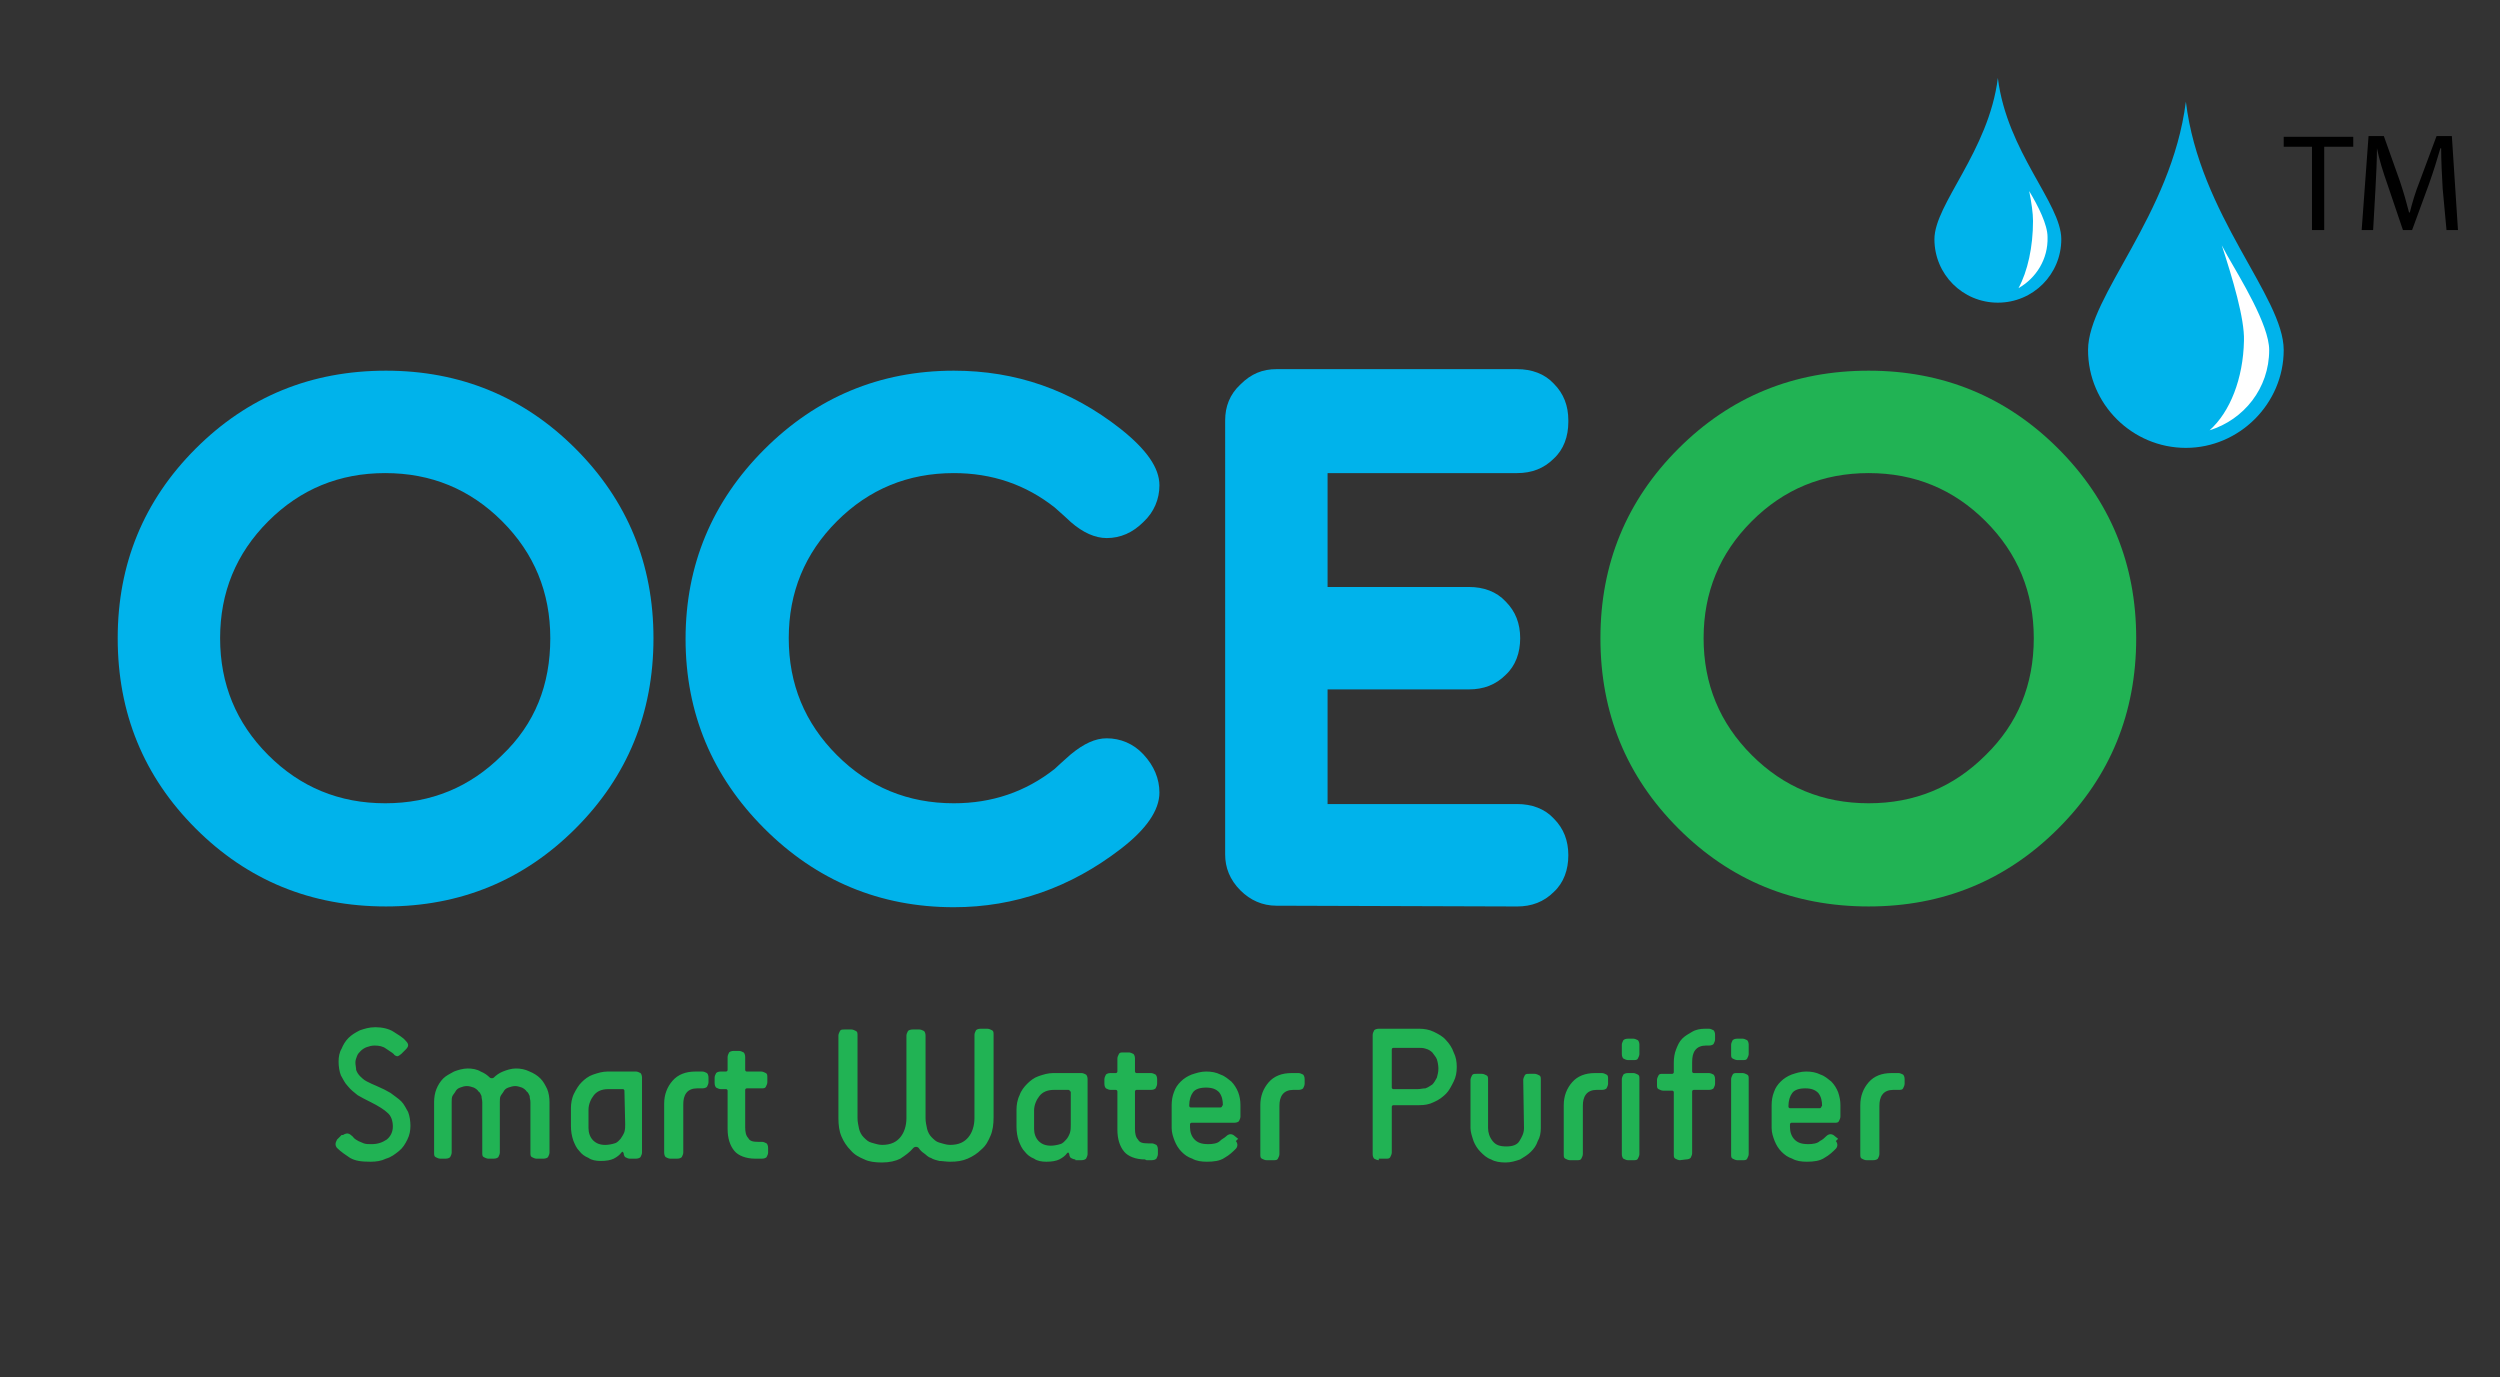 <?xml version="1.0" encoding="utf-8"?>
<!-- Generator: Adobe Illustrator 21.0.0, SVG Export Plug-In . SVG Version: 6.00 Build 0)  -->
<svg version="1.1" id="Layer_1" xmlns="http://www.w3.org/2000/svg" xmlns:xlink="http://www.w3.org/1999/xlink" x="0px" y="0px"
	 viewBox="0 0 327.1 180.2" style="enable-background:new 0 0 327.1 180.2;" xml:space="preserve">
<rect x="0" y="0" width="327.1" height="180.2" fill="#333333" stroke="none"/>
<style type="text/css">
	.st0{fill:none;}
	.st1{fill:#21B354;}
	.st2{fill:#00B3EB;}
	.st3{fill:#FFFFFF;}
	.st4{enable-background:new    ;}
</style>
<polygon class="st0" points="-13.1,-18.2 327.1,-18.2 327.1,180.2 -13.1,180.2 "/>
<path class="st1" d="M44.9,148.5c0.1-0.1,0.4-0.2,0.5-0.2c0.2,0,0.4,0.1,0.5,0.2c0.1,0.1,0.3,0.2,0.4,0.4c0.1,0.1,0.4,0.3,0.6,0.4
	c0.2,0.1,0.5,0.2,0.7,0.3c0.3,0.1,0.6,0.1,1,0.1c0.8,0,1.4-0.2,2-0.6c0.5-0.4,0.8-1,0.8-1.7s-0.2-1.4-0.7-1.8
	c-0.4-0.4-1.2-0.9-2.2-1.4c-0.6-0.3-1.2-0.6-1.7-0.9c-0.5-0.4-0.9-0.7-1.3-1.2c-0.4-0.4-0.6-0.9-0.9-1.4c-0.2-0.5-0.3-1.2-0.3-1.8
	s0.1-1.2,0.4-1.7c0.2-0.5,0.5-1,0.9-1.4s0.9-0.7,1.5-1c0.6-0.2,1.2-0.4,2-0.4c0.9,0,1.8,0.2,2.4,0.6c0.6,0.4,1.2,0.7,1.6,1.2
	c0.4,0.4,0.4,0.7,0,1.1l-0.6,0.6c-0.1,0.1-0.4,0.3-0.5,0.3s-0.4-0.1-0.5-0.3c-0.2-0.2-0.6-0.4-1-0.7s-0.9-0.4-1.5-0.4
	c-0.4,0-0.7,0.1-1,0.2c-0.3,0.1-0.6,0.3-0.8,0.5s-0.4,0.4-0.5,0.7s-0.2,0.5-0.2,0.8c0,0.4,0.1,0.7,0.1,1c0.1,0.3,0.3,0.6,0.5,0.8
	s0.5,0.5,0.9,0.7s0.8,0.4,1.3,0.6c0.7,0.3,1.3,0.6,1.8,0.9c0.5,0.4,1,0.7,1.4,1.1c0.4,0.4,0.6,0.9,0.9,1.4c0.2,0.5,0.3,1.2,0.3,1.8
	s-0.1,1.2-0.4,1.8c-0.3,0.6-0.6,1.1-1.1,1.5s-1,0.8-1.7,1c-0.6,0.3-1.3,0.4-2,0.4c-1.2,0-2-0.1-2.7-0.5c-0.6-0.4-1.2-0.8-1.7-1.3
	c-0.1-0.1-0.2-0.3-0.2-0.5s0.1-0.4,0.2-0.6l0.6-0.6L44.9,148.5L44.9,148.5z M70.2,151.6c-0.2,0-0.4-0.1-0.6-0.2s-0.2-0.3-0.2-0.6
	v-6.6c0-0.3-0.1-0.5-0.1-0.8c-0.1-0.2-0.2-0.5-0.4-0.6c-0.1-0.2-0.4-0.4-0.6-0.5c-0.3-0.1-0.6-0.2-0.9-0.2s-0.6,0.1-0.9,0.2
	c-0.3,0.1-0.5,0.3-0.6,0.5s-0.3,0.4-0.4,0.6s-0.1,0.5-0.1,0.8v6.6c0,0.2-0.1,0.4-0.2,0.6c-0.1,0.1-0.3,0.2-0.6,0.2h-0.7
	c-0.2,0-0.4-0.1-0.6-0.2s-0.2-0.3-0.2-0.6v-6.6c0-0.3-0.1-0.5-0.1-0.8c-0.1-0.2-0.2-0.5-0.4-0.6c-0.1-0.2-0.4-0.4-0.6-0.5
	c-0.3-0.1-0.6-0.2-0.9-0.2c-0.4,0-0.6,0.1-0.9,0.2c-0.3,0.1-0.5,0.3-0.6,0.5s-0.3,0.4-0.4,0.6c-0.1,0.2-0.1,0.5-0.1,0.8v6.6
	c0,0.2-0.1,0.4-0.2,0.6c-0.1,0.1-0.3,0.2-0.6,0.2h-0.7c-0.2,0-0.4-0.1-0.6-0.2s-0.2-0.3-0.2-0.6v-6.6c0-0.6,0.1-1.2,0.3-1.7
	s0.5-1,0.9-1.4s0.9-0.6,1.4-0.9c0.5-0.2,1.2-0.4,1.8-0.4s1.2,0.1,1.7,0.4c0.5,0.2,0.9,0.5,1.2,0.8c0.1,0.1,0.4,0.1,0.5,0
	c0.3-0.3,0.7-0.6,1.2-0.8s1.1-0.4,1.7-0.4s1.2,0.1,1.8,0.4c0.5,0.2,1,0.5,1.4,0.9s0.6,0.8,0.9,1.4c0.2,0.5,0.3,1.1,0.3,1.7v6.6
	c0,0.2-0.1,0.4-0.2,0.6c-0.1,0.1-0.3,0.2-0.6,0.2H70H70.2z M81.7,142.7c0-0.1-0.1-0.2-0.2-0.2h-1.9c-0.9,0-1.5,0.3-1.9,0.8
	s-0.7,1.2-0.7,1.9v2.4c0,0.6,0.2,1.2,0.6,1.6c0.4,0.4,0.9,0.6,1.6,0.6c0.4,0,0.9-0.1,1.2-0.2c0.4-0.1,0.6-0.4,0.8-0.6
	c0.2-0.3,0.4-0.6,0.5-0.9c0.1-0.4,0.1-0.6,0.1-1L81.7,142.7L81.7,142.7z M82.4,151.6c-0.2,0-0.4-0.1-0.6-0.2
	c-0.1-0.1-0.2-0.3-0.2-0.5c0-0.1-0.1-0.1-0.1-0.2c-0.1,0-0.1,0-0.2,0.1c-0.2,0.3-0.6,0.6-1,0.8s-1,0.3-1.7,0.3
	c-0.6,0-1.2-0.1-1.6-0.4c-0.5-0.2-0.9-0.5-1.2-0.9c-0.4-0.4-0.6-0.9-0.8-1.4c-0.2-0.6-0.3-1.2-0.3-1.9V145c0-0.6,0.1-1.3,0.4-1.9
	s0.6-1.1,1-1.5s0.9-0.8,1.5-1s1.2-0.4,1.9-0.4h3.7c0.2,0,0.4,0.1,0.6,0.2c0.1,0.1,0.2,0.3,0.2,0.6v9.8c0,0.2-0.1,0.4-0.2,0.6
	c-0.1,0.1-0.3,0.2-0.6,0.2h-0.7L82.4,151.6L82.4,151.6z M87.7,151.6c-0.2,0-0.4-0.1-0.6-0.2c-0.1-0.1-0.2-0.3-0.2-0.6v-6.4
	c0-1.2,0.4-2.2,1.1-3s1.7-1.2,3-1.2h0.9c0.2,0,0.4,0.1,0.6,0.2c0.1,0.1,0.2,0.3,0.2,0.6v0.6c0,0.2-0.1,0.4-0.2,0.6
	c-0.1,0.1-0.3,0.2-0.6,0.2h-0.7c-0.6,0-1.1,0.2-1.4,0.6c-0.3,0.4-0.4,0.9-0.4,1.5v6.3c0,0.2-0.1,0.4-0.2,0.6
	c-0.1,0.1-0.3,0.2-0.6,0.2L87.7,151.6L87.7,151.6z M98.8,151.6c-1.2,0-2.2-0.4-2.7-1c-0.6-0.7-0.9-1.7-0.9-2.9v-5
	c0-0.1-0.1-0.2-0.2-0.2h-0.7c-0.2,0-0.4-0.1-0.6-0.2c-0.1-0.1-0.2-0.3-0.2-0.6V141c0-0.2,0.1-0.4,0.2-0.6c0.1-0.1,0.3-0.2,0.6-0.2
	H95c0.1,0,0.2-0.1,0.2-0.2v-1.7c0-0.2,0.1-0.4,0.2-0.6c0.1-0.1,0.3-0.2,0.6-0.2h0.7c0.2,0,0.4,0.1,0.6,0.2c0.1,0.1,0.2,0.3,0.2,0.6
	v1.7c0,0.1,0.1,0.2,0.2,0.2h1.9c0.2,0,0.4,0.1,0.6,0.2s0.2,0.3,0.2,0.6v0.6c0,0.2-0.1,0.4-0.2,0.6s-0.3,0.2-0.6,0.2h-1.9
	c-0.1,0-0.2,0.1-0.2,0.2v4.9c0,0.6,0.1,1.1,0.4,1.4c0.2,0.4,0.6,0.5,1.3,0.5h0.5c0.2,0,0.4,0.1,0.6,0.2c0.1,0.1,0.2,0.3,0.2,0.6v0.6
	c0,0.2-0.1,0.4-0.2,0.6c-0.1,0.1-0.3,0.2-0.6,0.2H99H98.8z M127.5,135.4c0-0.2,0.1-0.4,0.2-0.6c0.1-0.1,0.3-0.2,0.6-0.2h0.9
	c0.2,0,0.4,0.1,0.6,0.2s0.2,0.3,0.2,0.6v10.8c0,0.9-0.1,1.7-0.4,2.4s-0.6,1.3-1.2,1.8c-0.5,0.5-1.1,0.9-1.8,1.2
	c-0.7,0.3-1.4,0.4-2.3,0.4c-0.5,0-1-0.1-1.4-0.1c-0.4-0.1-0.8-0.2-1.1-0.4c-0.4-0.1-0.6-0.4-0.9-0.6c-0.3-0.2-0.5-0.4-0.7-0.7
	c-0.2-0.2-0.5-0.2-0.7,0c-0.5,0.6-1.1,1-1.7,1.4c-0.6,0.3-1.4,0.5-2.4,0.5c-0.9,0-1.7-0.1-2.3-0.4c-0.7-0.3-1.3-0.6-1.8-1.2
	c-0.5-0.5-0.9-1.1-1.2-1.8c-0.3-0.7-0.4-1.5-0.4-2.4v-10.8c0-0.2,0.1-0.4,0.2-0.6s0.3-0.2,0.6-0.2h0.9c0.2,0,0.4,0.1,0.6,0.2
	s0.2,0.3,0.2,0.6v10.8c0,0.5,0.1,0.9,0.2,1.4c0.1,0.4,0.3,0.8,0.6,1.1c0.3,0.3,0.6,0.6,1,0.7c0.4,0.1,0.9,0.3,1.4,0.3
	c1.2,0,1.9-0.4,2.4-1s0.8-1.5,0.8-2.5v-10.8c0-0.2,0.1-0.4,0.2-0.6c0.1-0.1,0.3-0.2,0.6-0.2h0.9c0.2,0,0.4,0.1,0.6,0.2
	c0.1,0.1,0.2,0.3,0.2,0.6v10.8c0,0.5,0.1,0.9,0.2,1.4c0.1,0.4,0.3,0.8,0.6,1.1c0.3,0.3,0.6,0.6,1,0.7s0.9,0.3,1.4,0.3
	c1.2,0,1.9-0.4,2.4-1s0.8-1.5,0.8-2.5L127.5,135.4L127.5,135.4z M140,142.8c0-0.1-0.1-0.2-0.2-0.2h-1.9c-0.9,0-1.5,0.3-1.9,0.8
	s-0.7,1.2-0.7,1.9v2.4c0,0.6,0.2,1.2,0.6,1.6c0.4,0.4,0.9,0.6,1.6,0.6c0.4,0,0.9-0.1,1.2-0.2c0.4-0.1,0.6-0.4,0.8-0.6
	s0.4-0.6,0.5-0.9c0.1-0.4,0.1-0.6,0.1-1v-4.4H140z M140.7,151.7c-0.2,0-0.4-0.1-0.6-0.2c-0.1-0.1-0.2-0.3-0.2-0.5
	c0-0.1-0.1-0.1-0.1-0.2c-0.1,0-0.1,0-0.2,0.1c-0.2,0.3-0.6,0.6-1,0.8s-1,0.3-1.7,0.3c-0.6,0-1.2-0.1-1.6-0.4
	c-0.5-0.2-0.9-0.5-1.2-0.9c-0.4-0.4-0.6-0.9-0.8-1.4c-0.2-0.6-0.3-1.2-0.3-1.9v-2.2c0-0.6,0.1-1.3,0.4-1.9c0.2-0.6,0.6-1.1,1-1.5
	s0.9-0.8,1.5-1s1.2-0.4,1.9-0.4h3.7c0.2,0,0.4,0.1,0.6,0.2c0.1,0.1,0.2,0.3,0.2,0.6v9.8c0,0.2-0.1,0.4-0.2,0.6
	c-0.1,0.1-0.3,0.2-0.6,0.2h-0.7h-0.1V151.7z M149.8,151.7c-1.2,0-2.2-0.4-2.7-1c-0.6-0.7-0.9-1.7-0.9-2.9v-5c0-0.1-0.1-0.2-0.2-0.2
	h-0.7c-0.2,0-0.4-0.1-0.6-0.2c-0.1-0.1-0.2-0.3-0.2-0.6v-0.6c0-0.2,0.1-0.4,0.2-0.6c0.1-0.1,0.3-0.2,0.6-0.2h0.7
	c0.1,0,0.2-0.1,0.2-0.2v-1.7c0-0.2,0.1-0.4,0.2-0.6s0.3-0.2,0.6-0.2h0.7c0.2,0,0.4,0.1,0.6,0.2c0.1,0.1,0.2,0.3,0.2,0.6v1.7
	c0,0.1,0.1,0.2,0.2,0.2h1.9c0.2,0,0.4,0.1,0.6,0.2c0.1,0.1,0.2,0.3,0.2,0.6v0.6c0,0.2-0.1,0.4-0.2,0.6c-0.1,0.1-0.3,0.2-0.6,0.2
	h-1.9c-0.1,0-0.2,0.1-0.2,0.2v4.9c0,0.6,0.1,1.1,0.4,1.4c0.2,0.4,0.6,0.5,1.3,0.5h0.5c0.2,0,0.4,0.1,0.6,0.2
	c0.1,0.1,0.2,0.3,0.2,0.6v0.6c0,0.2-0.1,0.4-0.2,0.6c-0.1,0.1-0.3,0.2-0.6,0.2H150L149.8,151.7z M161.7,149.3
	c0.1,0.1,0.2,0.3,0.2,0.5s-0.1,0.4-0.2,0.5c-0.4,0.4-0.8,0.8-1.5,1.2c-0.6,0.4-1.4,0.5-2.3,0.5c-0.7,0-1.4-0.1-1.9-0.4
	c-0.6-0.2-1-0.5-1.4-0.9s-0.7-0.9-0.9-1.4s-0.4-1.1-0.4-1.7v-3c0-0.6,0.1-1.2,0.3-1.7c0.2-0.6,0.5-1,0.9-1.4s0.9-0.7,1.4-0.9
	c0.6-0.2,1.2-0.4,1.9-0.4s1.3,0.1,1.9,0.4c0.6,0.2,1,0.6,1.4,0.9c0.4,0.4,0.7,0.9,0.9,1.4s0.3,1.1,0.3,1.7v1.5
	c0,0.2-0.1,0.4-0.2,0.6c-0.1,0.1-0.3,0.2-0.6,0.2h-5.6c-0.1,0-0.2,0.1-0.2,0.2v0.4c0,0.6,0.2,1.2,0.6,1.6c0.4,0.4,0.9,0.6,1.8,0.6
	c0.6,0,1.2-0.1,1.5-0.4s0.6-0.4,0.8-0.6c0.2-0.2,0.4-0.3,0.6-0.3c0.2,0,0.4,0.1,0.5,0.2l0.5,0.4L161.7,149.3z M160,144.6
	c0-0.6-0.1-1.2-0.5-1.7c-0.4-0.4-0.9-0.6-1.7-0.6s-1.4,0.2-1.7,0.6c-0.3,0.4-0.5,1-0.5,1.7v0.1c0,0.1,0.1,0.2,0.2,0.2h3.9
	c0.1,0,0.2-0.1,0.2-0.2L160,144.6L160,144.6z M165.7,151.8c-0.2,0-0.4-0.1-0.6-0.2s-0.2-0.3-0.2-0.6v-6.4c0-1.2,0.4-2.2,1.1-3
	c0.7-0.8,1.7-1.2,3-1.2h0.9c0.2,0,0.4,0.1,0.6,0.2c0.1,0.1,0.2,0.3,0.2,0.6v0.6c0,0.2-0.1,0.4-0.2,0.6c-0.1,0.1-0.3,0.2-0.6,0.2
	h-0.7c-0.6,0-1.1,0.2-1.4,0.6c-0.3,0.4-0.4,0.9-0.4,1.5v6.3c0,0.2-0.1,0.4-0.2,0.6s-0.3,0.2-0.6,0.2L165.7,151.8L165.7,151.8z
	 M180.4,151.8c-0.2,0-0.4-0.1-0.6-0.2c-0.1-0.1-0.2-0.3-0.2-0.6v-15.6c0-0.2,0.1-0.4,0.2-0.6c0.1-0.1,0.3-0.2,0.6-0.2h5.3
	c0.6,0,1.3,0.1,1.9,0.4c0.6,0.3,1.2,0.6,1.6,1.1c0.4,0.4,0.8,1,1,1.6c0.3,0.6,0.4,1.2,0.4,1.9s-0.1,1.3-0.4,1.9
	c-0.3,0.6-0.6,1.2-1,1.6c-0.4,0.4-0.9,0.8-1.6,1.1c-0.6,0.3-1.2,0.4-1.9,0.4h-3.4c-0.1,0-0.2,0.1-0.2,0.2v6c0,0.2-0.1,0.4-0.2,0.6
	s-0.3,0.2-0.6,0.2h-0.9V151.8z M185.5,142.5c0.4,0,0.6-0.1,1-0.1c0.3-0.1,0.6-0.3,0.9-0.5c0.2-0.2,0.4-0.5,0.6-0.9
	c0.1-0.4,0.2-0.7,0.2-1.2c0-0.4-0.1-0.9-0.2-1.2s-0.4-0.6-0.6-0.9c-0.2-0.2-0.5-0.4-0.9-0.5c-0.3-0.1-0.6-0.1-1-0.1h-3.2
	c-0.1,0-0.2,0.1-0.2,0.2v5c0,0.1,0.1,0.2,0.2,0.2H185.5z M199.3,141.3c0-0.2,0.1-0.4,0.2-0.6s0.3-0.2,0.6-0.2h0.7
	c0.2,0,0.4,0.1,0.6,0.2s0.2,0.3,0.2,0.6v6.3c0,0.6-0.1,1.2-0.4,1.7c-0.2,0.6-0.5,1-0.9,1.4s-0.9,0.7-1.4,1c-0.6,0.2-1.2,0.4-1.9,0.4
	s-1.4-0.1-1.9-0.4c-0.6-0.2-1-0.6-1.4-1s-0.7-0.9-0.9-1.4c-0.2-0.6-0.4-1.2-0.4-1.7v-6.3c0-0.2,0.1-0.4,0.2-0.6s0.3-0.2,0.6-0.2h0.7
	c0.2,0,0.4,0.1,0.6,0.2s0.2,0.3,0.2,0.6v6.3c0,0.6,0.2,1.2,0.6,1.7c0.4,0.5,0.9,0.7,1.8,0.7c0.8,0,1.4-0.2,1.7-0.7s0.6-1,0.6-1.7
	L199.3,141.3L199.3,141.3z M205.4,151.8c-0.2,0-0.4-0.1-0.6-0.2s-0.2-0.3-0.2-0.6v-6.4c0-1.2,0.4-2.2,1.1-3c0.7-0.8,1.7-1.2,3-1.2
	h0.9c0.2,0,0.4,0.1,0.6,0.2s0.2,0.3,0.2,0.6v0.6c0,0.2-0.1,0.4-0.2,0.6c-0.1,0.1-0.3,0.2-0.6,0.2h-0.7c-0.6,0-1.1,0.2-1.4,0.6
	c-0.3,0.4-0.4,0.9-0.4,1.5v6.3c0,0.2-0.1,0.4-0.2,0.6s-0.3,0.2-0.6,0.2L205.4,151.8L205.4,151.8z M213,138.7c-0.2,0-0.4-0.1-0.6-0.2
	c-0.1-0.1-0.2-0.3-0.2-0.6v-1.2c0-0.2,0.1-0.4,0.2-0.6c0.1-0.1,0.3-0.2,0.6-0.2h0.7c0.2,0,0.4,0.1,0.6,0.2c0.1,0.1,0.2,0.3,0.2,0.6
	v1.2c0,0.2-0.1,0.4-0.2,0.6s-0.3,0.2-0.6,0.2H213z M213,151.8c-0.2,0-0.4-0.1-0.6-0.2c-0.1-0.1-0.2-0.3-0.2-0.6v-9.8
	c0-0.2,0.1-0.4,0.2-0.6c0.1-0.1,0.3-0.2,0.6-0.2h0.7c0.2,0,0.4,0.1,0.6,0.2s0.2,0.3,0.2,0.6v9.8c0,0.2-0.1,0.4-0.2,0.6
	s-0.3,0.2-0.6,0.2H213z M219.8,151.8c-0.2,0-0.4-0.1-0.6-0.2s-0.2-0.3-0.2-0.6v-8.1c0-0.1-0.1-0.2-0.2-0.2h-1.2
	c-0.2,0-0.4-0.1-0.6-0.2s-0.2-0.3-0.2-0.6v-0.6c0-0.2,0.1-0.4,0.2-0.6s0.3-0.2,0.6-0.2h1.2c0.1,0,0.2-0.1,0.2-0.2V139
	c0-0.6,0.1-1.2,0.3-1.7s0.4-1,0.8-1.4s0.8-0.6,1.3-0.9s1.1-0.4,1.7-0.4h0.5c0.2,0,0.4,0.1,0.6,0.2c0.1,0.1,0.2,0.3,0.2,0.6v0.6
	c0,0.2-0.1,0.4-0.2,0.6c-0.1,0.1-0.3,0.2-0.6,0.2h-0.4c-0.6,0-1.1,0.2-1.4,0.6c-0.3,0.4-0.4,0.9-0.4,1.6v1.2c0,0.1,0.1,0.2,0.2,0.2
	h2c0.2,0,0.4,0.1,0.6,0.2c0.1,0.1,0.2,0.3,0.2,0.6v0.6c0,0.2-0.1,0.4-0.2,0.6c-0.1,0.1-0.3,0.2-0.6,0.2h-2c-0.1,0-0.2,0.1-0.2,0.2
	v8.1c0,0.2-0.1,0.4-0.2,0.6c-0.1,0.1-0.3,0.2-0.6,0.2L219.8,151.8L219.8,151.8z M227.3,138.7c-0.2,0-0.4-0.1-0.6-0.2
	s-0.2-0.3-0.2-0.6v-1.2c0-0.2,0.1-0.4,0.2-0.6c0.1-0.1,0.3-0.2,0.6-0.2h0.7c0.2,0,0.4,0.1,0.6,0.2c0.1,0.1,0.2,0.3,0.2,0.6v1.2
	c0,0.2-0.1,0.4-0.2,0.6s-0.3,0.2-0.6,0.2H227.3z M227.3,151.8c-0.2,0-0.4-0.1-0.6-0.2s-0.2-0.3-0.2-0.6v-9.8c0-0.2,0.1-0.4,0.2-0.6
	s0.3-0.2,0.6-0.2h0.7c0.2,0,0.4,0.1,0.6,0.2s0.2,0.3,0.2,0.6v9.8c0,0.2-0.1,0.4-0.2,0.6s-0.3,0.2-0.6,0.2H227.3z M240.2,149.3
	c0.1,0.1,0.2,0.3,0.2,0.5s-0.1,0.4-0.2,0.5c-0.4,0.4-0.8,0.8-1.5,1.2c-0.6,0.4-1.4,0.5-2.3,0.5c-0.7,0-1.4-0.1-1.9-0.4
	c-0.6-0.2-1-0.5-1.4-0.9s-0.7-0.9-0.9-1.4s-0.4-1.1-0.4-1.7v-3c0-0.6,0.1-1.2,0.3-1.7c0.2-0.6,0.5-1,0.9-1.4s0.9-0.7,1.4-0.9
	c0.6-0.2,1.2-0.4,1.9-0.4s1.3,0.1,1.9,0.4c0.6,0.2,1,0.6,1.4,0.9c0.4,0.4,0.7,0.9,0.9,1.4c0.2,0.6,0.3,1.1,0.3,1.7v1.5
	c0,0.2-0.1,0.4-0.2,0.6s-0.3,0.2-0.6,0.2h-5.6c-0.1,0-0.2,0.1-0.2,0.2v0.4c0,0.6,0.2,1.2,0.6,1.6c0.4,0.4,0.9,0.6,1.8,0.6
	c0.6,0,1.2-0.1,1.5-0.4c0.4-0.2,0.6-0.4,0.8-0.6c0.2-0.2,0.4-0.3,0.6-0.3c0.2,0,0.4,0.1,0.5,0.2l0.5,0.4L240.2,149.3z M238.4,144.7
	c0-0.6-0.1-1.2-0.5-1.7c-0.4-0.4-0.9-0.6-1.7-0.6s-1.4,0.2-1.7,0.6c-0.3,0.4-0.5,1-0.5,1.7v0.1c0,0.1,0.1,0.2,0.2,0.2h3.9
	c0.1,0,0.2-0.1,0.2-0.2L238.4,144.7L238.4,144.7z M244.2,151.8c-0.2,0-0.4-0.1-0.6-0.2s-0.2-0.3-0.2-0.6v-6.4c0-1.2,0.4-2.2,1.1-3
	c0.7-0.8,1.7-1.2,3-1.2h0.9c0.2,0,0.4,0.1,0.6,0.2c0.1,0.1,0.2,0.3,0.2,0.6v0.6c0,0.2-0.1,0.4-0.2,0.6s-0.3,0.2-0.6,0.2h-0.7
	c-0.6,0-1.1,0.2-1.4,0.6c-0.3,0.4-0.4,0.9-0.4,1.5v6.3c0,0.2-0.1,0.4-0.2,0.6c-0.1,0.1-0.3,0.2-0.6,0.2L244.2,151.8L244.2,151.8z"/>
<g>
	<path class="st2" d="M72,83.5c0-6-2.1-11.1-6.3-15.3s-9.3-6.3-15.3-6.3S39.3,64,35.1,68.2s-6.3,9.3-6.3,15.3s2.1,11.1,6.3,15.3
		c4.2,4.2,9.3,6.3,15.3,6.3s11.1-2.1,15.3-6.3C70,94.7,72,89.6,72,83.5z M85.5,83.5c0,9.8-3.4,18.1-10.2,24.9
		c-6.8,6.8-15.1,10.2-24.8,10.2c-9.8,0-18.1-3.4-24.9-10.2c-6.8-6.8-10.2-15.1-10.2-24.9c0-9.7,3.4-18,10.2-24.8
		s15.1-10.2,24.9-10.2c9.7,0,18,3.4,24.8,10.2C82.1,65.5,85.5,73.8,85.5,83.5z"/>
	<path class="st2" d="M205.2,55.2c0,1.9-0.6,3.6-1.9,4.8c-1.3,1.3-2.9,1.9-4.8,1.9h-24.8v14.9h18.5c1.9,0,3.6,0.6,4.8,1.9
		c1.3,1.3,1.9,2.9,1.9,4.8s-0.6,3.6-1.9,4.8c-1.3,1.3-2.9,1.9-4.8,1.9h-18.5v15h24.8c1.9,0,3.6,0.6,4.8,1.9c1.3,1.3,1.9,2.9,1.9,4.8
		s-0.6,3.6-1.9,4.8c-1.3,1.3-2.9,1.9-4.8,1.9l-31.5-0.1c-1.8,0-3.4-0.7-4.7-2c-1.4-1.4-2-3-2-4.7V55c0-1.8,0.6-3.4,2-4.7
		c1.4-1.4,2.9-2,4.7-2h31.5c1.9,0,3.6,0.6,4.8,1.9c1.3,1.3,1.9,2.9,1.9,4.8V55.2z"/>
	<path class="st2" d="M151.7,103.7c0,2.3-1.7,4.8-5.1,7.4c-6.5,5-13.8,7.6-21.8,7.6c-9.7,0-18-3.5-24.8-10.3S89.7,93.3,89.7,83.6
		s3.5-18,10.3-24.8s15.1-10.3,24.8-10.3c8.1,0,15.3,2.5,21.8,7.6c3.4,2.7,5.1,5.1,5.1,7.4c0,1.8-0.7,3.5-2.1,4.8
		c-1.4,1.4-3,2.1-4.8,2.1c-1.5,0-3.1-0.7-4.7-2.1c-0.4-0.4-1.1-1-2.1-1.9c-3.8-3-8.2-4.5-13.2-4.5c-6,0-11.1,2.1-15.3,6.3
		c-4.2,4.2-6.3,9.3-6.3,15.3s2.1,11.1,6.3,15.3c4.2,4.2,9.3,6.3,15.3,6.3c5,0,9.4-1.5,13.2-4.5c0.4-0.4,1.1-1,2.1-1.9
		c1.7-1.4,3.2-2.1,4.7-2.1c1.8,0,3.5,0.7,4.8,2.1C151,100.2,151.7,101.9,151.7,103.7z"/>
	<path class="st1" d="M266.1,83.5c0-6-2.1-11.1-6.3-15.3c-4.2-4.2-9.3-6.3-15.3-6.3s-11.1,2.1-15.3,6.3s-6.3,9.3-6.3,15.3
		s2.1,11.1,6.3,15.3c4.2,4.2,9.3,6.3,15.3,6.3s11.1-2.1,15.3-6.3C264,94.7,266.1,89.6,266.1,83.5z M279.5,83.5
		c0,9.8-3.4,18.1-10.2,24.9c-6.8,6.8-15.1,10.2-24.8,10.2c-9.8,0-18.1-3.4-24.9-10.2c-6.8-6.8-10.2-15.1-10.2-24.9
		c0-9.7,3.4-18,10.2-24.8s15.1-10.2,24.9-10.2c9.7,0,18,3.4,24.8,10.2S279.5,73.8,279.5,83.5z"/>
</g>
<path class="st2" d="M286,13.3c-1.9,14.9-12.8,25.4-12.8,32.5S279,58.6,286,58.6s12.8-5.8,12.8-12.8S287.8,28.2,286,13.3z"/>
<path class="st3" d="M289.1,56.3c4.5-1.4,7.8-5.5,7.8-10.5c0-3.3-3.8-9.4-5.5-12.4c-0.2-0.4-0.5-0.9-0.7-1.3c1.4,4.3,3,9.6,2.9,12.5
	C293.5,49.5,291.8,53.9,289.1,56.3L289.1,56.3z"/>
<path class="st2" d="M261.4,10.2c-1.2,9.6-8.3,16.5-8.3,21.1s3.7,8.3,8.3,8.3s8.3-3.7,8.3-8.3C269.7,26.6,262.6,19.9,261.4,10.2z"/>
<path class="st3" d="M264.1,37.7c2.3-1.3,3.9-3.8,3.8-6.7c0-1.6-1.2-4-2.4-6c0.3,1.5,0.5,2.9,0.5,3.9
	C266,32.3,265.3,35.5,264.1,37.7L264.1,37.7z"/>
<g class="st4">
	<path d="M302.5,19.2h-3.7v-1.3h9.1v1.3h-3.8v10.9h-1.6V19.2z"/>
	<path d="M319.6,24.7c-0.1-1.7-0.2-3.8-0.2-5.3h-0.1c-0.4,1.4-0.9,3-1.5,4.7l-2.2,6h-1.2l-2-5.9c-0.6-1.7-1.1-3.3-1.4-4.8h0
		c0,1.5-0.1,3.6-0.2,5.4l-0.3,5.3h-1.5l0.9-12.3h2l2.1,5.9c0.5,1.5,0.9,2.9,1.2,4.1h0.1c0.3-1.2,0.7-2.6,1.3-4.1l2.2-5.9h2l0.8,12.3
		h-1.5L319.6,24.7z"/>
</g>
</svg>
